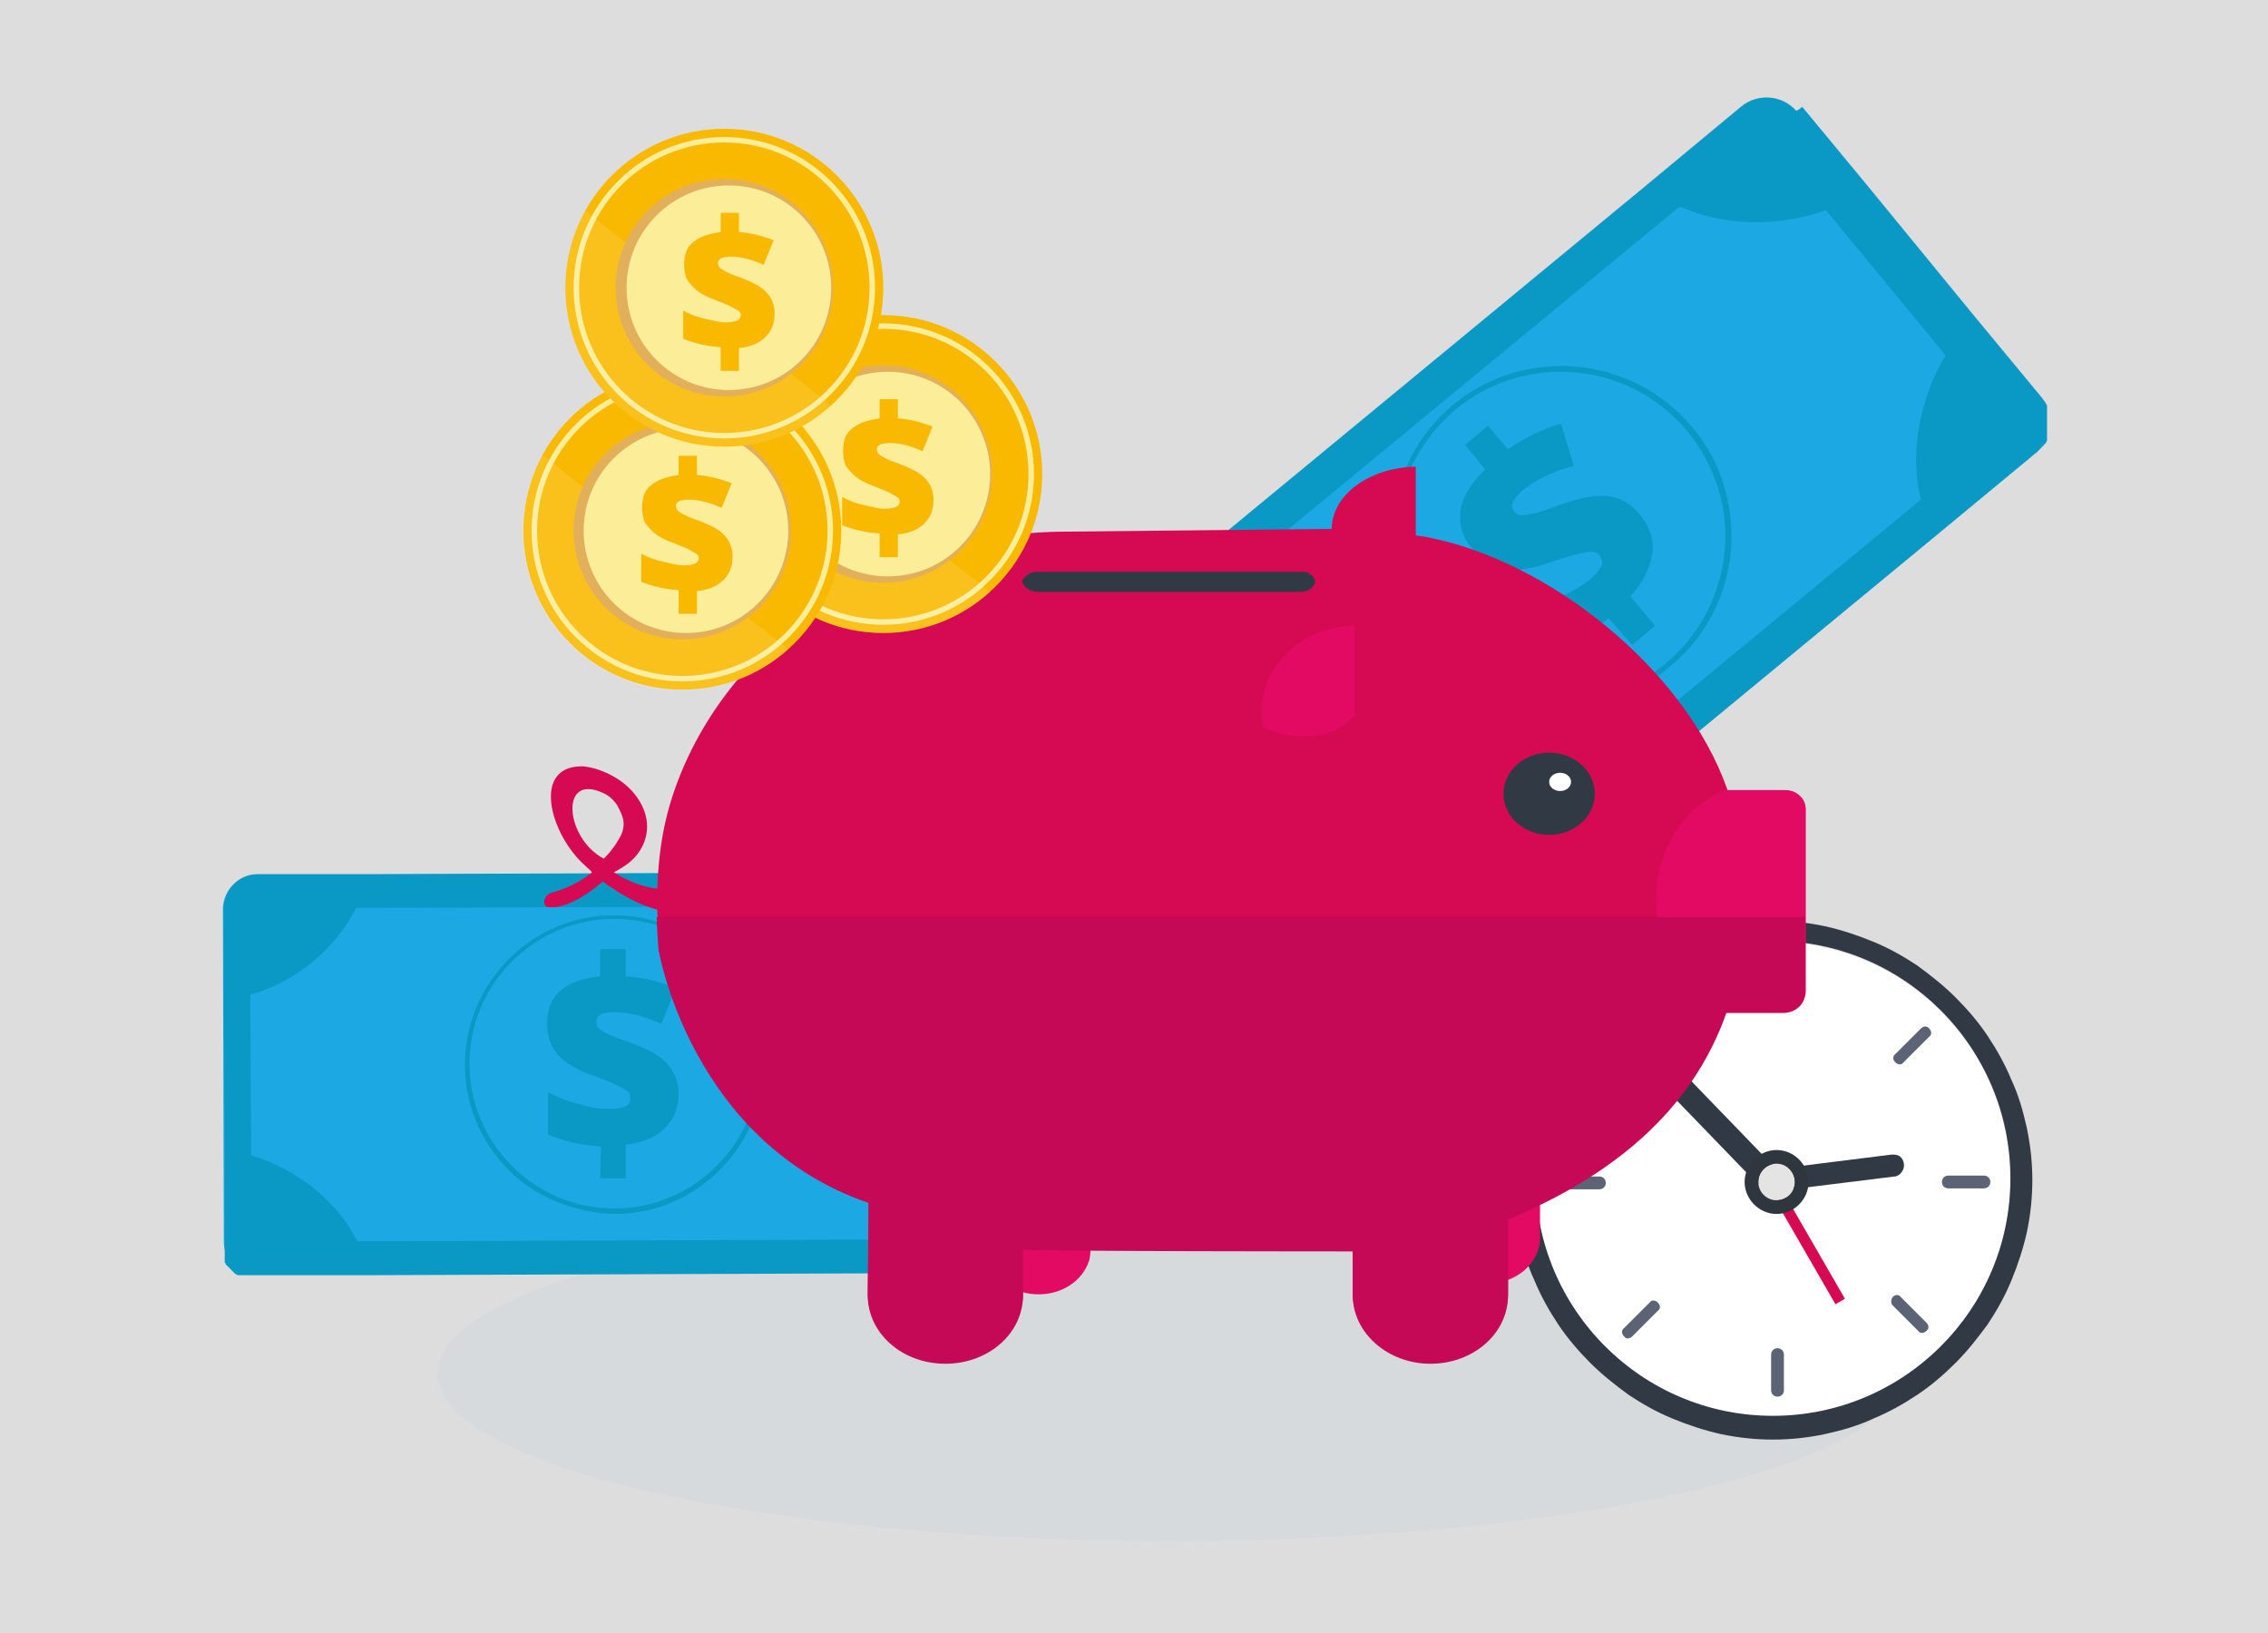 <?xml version="1.0" encoding="utf-8"?>
<!-- Generator: Adobe Illustrator 21.1.0, SVG Export Plug-In . SVG Version: 6.00 Build 0)  -->
<svg version="1.1" id="Слой_1" xmlns="http://www.w3.org/2000/svg" xmlns:xlink="http://www.w3.org/1999/xlink" x="0px" y="0px"
	 viewBox="0 0 248.3 178.8" style="enable-background:new 0 0 248.3 178.8;" xml:space="preserve">
<style type="text/css">
	.st0{fill:#DDDDDD;}
	.st1{opacity:0.43;fill:#CED6DA;}
	.st2{fill:#FFFFFF;}
	.st3{fill:#313A44;}
	.st4{fill:#D50A52;}
	.st5{fill:#E3E4E3;}
	.st6{fill:#2F363E;}
	.st7{fill:#5B6375;}
	.st8{fill:#1CA9E3;}
	.st9{fill:#0A98C4;}
	.st10{fill:none;stroke:#1CA9E3;stroke-miterlimit:10;}
	.st11{fill:#E20A62;}
	.st12{fill:#C60956;}
	.st13{fill:#F9B900;}
	.st14{fill:#FCED99;}
	.st15{opacity:0.11;fill:#FFFFFF;}
	.st16{fill:#E2AF5B;}
</style>
<rect class="st0" width="248.3" height="178.8"/>
<g>
	<ellipse class="st1" cx="128" cy="150.4" rx="80.1" ry="18.3"/>
	<g>
		<circle class="st2" cx="194.1" cy="129.1" r="26"/>
		<path class="st3" d="M194.1,103c14.4,0,26,11.7,26,26c0,14.4-11.7,26-26,26c-14.4,0-26-11.7-26-26
			C168.1,114.7,179.7,103,194.1,103 M194.1,100.8c-1.9,0-3.8,0.2-5.7,0.6c-1.8,0.4-3.6,0.9-5.3,1.7c-1.7,0.7-3.3,1.6-4.8,2.6
			c-1.5,1-2.9,2.2-4.2,3.5c-1.3,1.3-2.4,2.7-3.5,4.2c-1,1.5-1.9,3.1-2.6,4.8c-0.7,1.7-1.3,3.5-1.7,5.3c-0.4,1.9-0.6,3.8-0.6,5.7
			c0,1.9,0.2,3.8,0.6,5.7c0.4,1.8,0.9,3.6,1.7,5.3c0.7,1.7,1.6,3.3,2.6,4.8c1,1.5,2.2,2.9,3.5,4.2c1.3,1.3,2.7,2.4,4.2,3.5
			c1.5,1,3.1,1.9,4.8,2.6c1.7,0.7,3.5,1.3,5.3,1.7c1.9,0.4,3.8,0.6,5.7,0.6c1.9,0,3.8-0.2,5.7-0.6c1.8-0.4,3.6-0.9,5.3-1.7
			c1.7-0.7,3.3-1.6,4.8-2.6c1.5-1,2.9-2.2,4.2-3.5c1.3-1.3,2.4-2.7,3.5-4.2c1-1.5,1.9-3.1,2.6-4.8c0.7-1.7,1.3-3.5,1.7-5.3
			c0.4-1.9,0.6-3.8,0.6-5.7s-0.2-3.8-0.6-5.7c-0.4-1.8-0.9-3.6-1.7-5.3c-0.7-1.7-1.6-3.3-2.6-4.8c-1-1.5-2.2-2.9-3.5-4.2
			c-1.3-1.3-2.7-2.4-4.2-3.5c-1.5-1-3.1-1.9-4.8-2.6c-1.7-0.7-3.5-1.3-5.3-1.7C197.9,101,196,100.8,194.1,100.8L194.1,100.8z"/>
		<rect x="197.2" y="128.7" transform="matrix(0.866 -0.5 0.5 0.866 -41.581 117.113)" class="st4" width="1.2" height="14.8"/>
		<path class="st3" d="M194.1,127.6L194.1,127.6L194.1,127.6C194.1,127.6,194.1,127.6,194.1,127.6l-8.7-9c-0.2-0.3-0.6-0.5-1-0.5
			c-0.7,0-1.3,0.6-1.3,1.3c0,0.4,0.2,0.7,0.4,1l8.7,9c0,0,0,0,0.1,0.1c0.2,0.2,0.5,0.3,0.9,0.3c0.7,0,1.3-0.6,1.3-1.3
			C194.5,128.2,194.4,127.8,194.1,127.6z"/>
		<path class="st3" d="M207.1,126.4L207.1,126.4L207.1,126.4C207,126.4,207,126.4,207.1,126.4l-11.2,1.4c-0.3,0-0.7,0.2-0.9,0.5
			c-0.4,0.5-0.3,1.3,0.2,1.7c0.3,0.2,0.6,0.3,0.9,0.2l11.3-1.4c0,0,0.1,0,0.1,0c0.3-0.1,0.5-0.2,0.7-0.5c0.4-0.5,0.3-1.3-0.2-1.7
			C207.7,126.4,207.4,126.4,207.1,126.4z"/>
		<g>
			<circle class="st5" cx="194.5" cy="129.4" r="2"/>
			<path class="st6" d="M194.5,127.4c1.1,0,2,0.9,2,2s-0.9,2-2,2c-1.1,0-2-0.9-2-2S193.4,127.4,194.5,127.4 M194.5,125.9
				c-1.9,0-3.5,1.6-3.5,3.5c0,1.9,1.6,3.5,3.5,3.5c1.9,0,3.5-1.6,3.5-3.5C198,127.5,196.4,125.9,194.5,125.9L194.5,125.9z"/>
		</g>
		<path class="st7" d="M194.5,110.6L194.5,110.6c-0.4,0-0.7-0.3-0.7-0.7V106c0-0.4,0.3-0.7,0.7-0.7l0,0c0.4,0,0.7,0.3,0.7,0.7v3.9
			C195.2,110.3,194.9,110.6,194.5,110.6z"/>
		<path class="st7" d="M207.5,116.3L207.5,116.3c-0.3-0.3-0.3-0.7,0-0.9l2.8-2.8c0.3-0.3,0.7-0.3,0.9,0l0,0c0.3,0.3,0.3,0.7,0,0.9
			l-2.8,2.8C208.2,116.6,207.8,116.6,207.5,116.3z"/>
		<path class="st7" d="M212.6,129.4L212.6,129.4c0-0.4,0.3-0.7,0.7-0.7l3.9,0c0.4,0,0.7,0.3,0.7,0.7l0,0c0,0.4-0.3,0.7-0.7,0.7
			l-3.9,0C212.9,130.1,212.6,129.8,212.6,129.4z"/>
		<path class="st7" d="M207.2,142L207.2,142c0.3-0.3,0.7-0.3,0.9,0l2.8,2.8c0.3,0.3,0.3,0.7,0,0.9l0,0c-0.3,0.3-0.7,0.3-0.9,0
			l-2.8-2.8C207,142.7,207,142.3,207.2,142z"/>
		<path class="st7" d="M194.6,147.6L194.6,147.6c0.4,0,0.7,0.3,0.7,0.7l0,3.9c0,0.4-0.3,0.7-0.7,0.7l0,0c-0.4,0-0.7-0.3-0.7-0.7
			l0-3.9C193.9,147.9,194.2,147.6,194.6,147.6z"/>
		<path class="st7" d="M181.5,142.6L181.5,142.6c0.3,0.3,0.3,0.7,0,0.9l-2.8,2.8c-0.3,0.3-0.7,0.3-0.9,0l0,0c-0.3-0.3-0.3-0.7,0-0.9
			l2.8-2.8C180.8,142.3,181.2,142.3,181.5,142.6z"/>
		<path class="st7" d="M175.8,129.5L175.8,129.5c0,0.4-0.3,0.7-0.7,0.7l-3.9,0c-0.4,0-0.7-0.3-0.7-0.7l0,0c0-0.4,0.3-0.7,0.7-0.7
			l3.9,0C175.5,128.8,175.8,129.1,175.8,129.5z"/>
		<path class="st7" d="M181.2,116.2L181.2,116.2c-0.3,0.3-0.7,0.3-0.9,0l-2.8-2.8c-0.3-0.3-0.3-0.7,0-0.9l0,0c0.3-0.3,0.7-0.3,0.9,0
			l2.8,2.8C181.4,115.5,181.4,115.9,181.2,116.2z"/>
	</g>
	<g>
		<path class="st8" d="M196.7,12.2L223,44c0.1,0.1,0.1,0.2,0.2,0.3c1.3,1.8,0.9,4.3-0.8,5.7l-69.2,57.1c-1.7,1.4-4.2,1.2-5.7-0.3
			c-0.1-0.1-0.2-0.2-0.2-0.3L121,74.7c0,0-0.1-0.1-0.1-0.1c-1.4-1.8-1.1-4.4,0.7-5.8l69.2-57.1c1.8-1.5,4.4-1.2,5.9,0.5
			C196.7,12.1,196.7,12.2,196.7,12.2z"/>
		<path class="st9" d="M196.6,12.1c-1.5-1.7-4.1-1.9-5.9-0.5l-10.6,8.8l-48,39.6l-10.6,8.8c-1.8,1.5-2,4-0.7,5.8
			c0,0,0.1,0.1,0.1,0.1l7.2,8.7L140,97.8l0,0l7.2,8.7c0,0,0.1,0.1,0.1,0.1c0,0,0,0,0,0c0,0,0.1,0.1,0.1,0.1c0,0,0,0,0,0c0,0,0,0,0,0
			c0,0,0.1,0.1,0.1,0.1c0,0,0,0,0,0c0,0,0.1,0.1,0.1,0.1c0,0,0,0,0.1,0c0,0,0.1,0.1,0.1,0.1c0,0,0,0,0.1,0c0,0,0.1,0,0.1,0.1
			c0,0,0,0,0.1,0c0,0,0.1,0,0.1,0.1c0,0,0.1,0,0.1,0c0,0,0.1,0,0.1,0.1c0,0,0.1,0,0.1,0c0,0,0.1,0,0.1,0c0,0,0.1,0,0.1,0
			c0,0,0.1,0,0.1,0c0,0,0.1,0,0.1,0c0,0,0.1,0,0.1,0c0,0,0.1,0,0.1,0c0,0,0.1,0,0.1,0c0,0,0.1,0,0.1,0c0,0,0.1,0,0.1,0
			c0,0,0.1,0,0.1,0c0,0,0.1,0,0.1,0c0,0,0.1,0,0.1,0c0,0,0.1,0,0.1,0c0,0,0.1,0,0.1,0c0,0,0.1,0,0.1,0c0,0,0.1,0,0.1,0
			c0,0,0.1,0,0.1,0c0,0,0.1,0,0.1,0c0,0,0.1,0,0.1,0c0,0,0.1,0,0.1,0c0,0,0.1,0,0.1,0c0,0,0.1,0,0.1,0c0,0,0.1,0,0.1,0
			c0,0,0.1,0,0.1,0c0,0,0.1,0,0.1,0c0,0,0.1,0,0.1,0c0,0,0.1,0,0.1,0c0,0,0.1,0,0.1,0c0,0,0.1,0,0.1,0c0,0,0.1,0,0.1,0
			c0,0,0.1,0,0.1,0c0,0,0.1,0,0.1,0c0,0,0.1,0,0.1,0c0,0,0.1,0,0.1,0c0,0,0.1,0,0.1,0c0,0,0.1,0,0.1,0c0,0,0.1,0,0.1,0
			c0,0,0.1,0,0.1,0c0,0,0.1,0,0.1,0c0,0,0.1,0,0.1,0c0,0,0.1,0,0.1,0c0,0,0.1,0,0.1,0c0,0,0.1,0,0.1-0.1c0,0,0.1,0,0.1,0
			c0,0,0.1,0,0.1-0.1c0,0,0,0,0.1,0c0,0,0.1-0.1,0.1-0.1c0,0,0,0,0.1,0c0.1,0,0.1-0.1,0.2-0.1l0,0l0,0l10.6-8.8l48-39.6l10.6-8.8
			c0.1,0,0.1-0.1,0.2-0.1c0,0,0,0,0,0c0,0,0.1-0.1,0.1-0.1c0,0,0,0,0.1-0.1c0,0,0.1-0.1,0.1-0.1c0,0,0,0,0.1-0.1
			c0,0,0.1-0.1,0.1-0.1c0,0,0,0,0.1-0.1c0,0,0-0.1,0.1-0.1c0,0,0,0,0.1-0.1c0,0,0-0.1,0.1-0.1c0,0,0-0.1,0.1-0.1c0,0,0-0.1,0.1-0.1
			c0,0,0-0.1,0-0.1c0,0,0-0.1,0.1-0.1c0,0,0-0.1,0-0.1c0,0,0-0.1,0-0.1c0,0,0-0.1,0-0.1c0,0,0-0.1,0-0.1c0,0,0-0.1,0-0.1
			c0,0,0-0.1,0-0.1c0,0,0-0.1,0-0.1c0,0,0-0.1,0-0.1c0,0,0-0.1,0-0.1c0,0,0-0.1,0-0.1c0,0,0-0.1,0-0.1c0,0,0-0.1,0-0.1
			c0,0,0-0.1,0-0.1c0,0,0-0.1,0-0.1c0,0,0-0.1,0-0.1c0,0,0-0.1,0-0.1c0,0,0-0.1,0-0.1c0,0,0-0.1,0-0.1c0,0,0-0.1,0-0.1
			c0,0,0-0.1,0-0.1c0,0,0-0.1,0-0.1c0,0,0-0.1,0-0.1c0,0,0-0.1,0-0.1c0,0,0-0.1,0-0.1c0,0,0-0.1,0-0.1s0-0.1,0-0.1c0,0,0-0.1,0-0.1
			c0,0,0-0.1,0-0.1c0,0,0-0.1,0-0.1c0,0,0-0.1,0-0.1c0,0,0-0.1,0-0.1c0,0,0-0.1,0-0.1c0,0,0-0.1,0-0.1c0,0,0-0.1,0-0.1
			c0,0,0-0.1,0-0.1c0,0,0-0.1,0-0.1c0,0,0-0.1,0-0.1c0,0,0-0.1,0-0.1c0,0,0-0.1,0-0.1c0,0,0-0.1-0.1-0.1c0,0,0,0,0-0.1
			c0,0,0-0.1-0.1-0.1c0,0,0,0,0-0.1c0,0-0.1-0.1-0.1-0.1c0,0,0,0,0,0c0,0-0.1-0.1-0.1-0.1c0,0,0,0,0,0c0,0,0,0,0,0
			c0-0.1-0.1-0.1-0.1-0.2c0,0,0,0,0,0c0,0-0.1-0.1-0.1-0.1l0,0l-7.2-8.7l-11.8-14.4l-7.2-8.7C196.7,12.2,196.7,12.1,196.6,12.1z
			 M213,38.9c-0.9,1.5-1.7,3.2-2.2,5c-1.2,3.7-1.3,7.5-0.5,10.8l-50.2,41.4c-3.1-1.4-6.8-2-10.7-1.6c-2.3,0.2-4.4,0.8-6.3,1.6
			l-12.7-15.4c1.2-1.7,2.1-3.7,2.8-5.9c1.2-3.8,1.3-7.5,0.5-10.8l50.2-41.4c3.1,1.4,6.8,2,10.7,1.6c1.9-0.2,3.7-0.6,5.3-1.2
			L213,38.9z"/>
		<path class="st9" d="M171,77.3c-0.6,0-1.2,0-1.8-0.1c-4.9-0.5-9.4-2.8-12.6-6.7c-6.5-7.9-5.4-19.6,2.5-26.2
			c7.9-6.5,19.6-5.4,26.2,2.5c3.2,3.8,4.6,8.7,4.2,13.6c-0.5,4.9-2.8,9.4-6.7,12.6C179.4,75.9,175.3,77.3,171,77.3z M170.9,40.7
			c-4,0-8.1,1.3-11.5,4.1c-3.7,3.1-6,7.4-6.5,12.2c-0.5,4.8,1,9.5,4,13.2c3.1,3.7,7.4,6,12.2,6.5c4.8,0.5,9.5-1,13.2-4
			c3.7-3.1,6-7.4,6.5-12.2c0.5-4.8-1-9.5-4-13.2l0,0C181.3,43,176.1,40.7,170.9,40.7z"/>
		<ellipse transform="matrix(0.771 -0.636 0.636 0.771 1.693 122.206)" class="st10" cx="170.9" cy="58.7" rx="16" ry="16"/>
		<path class="st9" d="M176.1,67.7c-1.8,1.4-3.8,2.4-6.1,3l-3.3-4c1.3-0.3,2.7-0.7,4-1.3c1.4-0.6,2.4-1.2,3.3-1.9
			c0.7-0.6,1.1-1.1,1.3-1.5c0.2-0.4,0.1-0.8-0.2-1.2c-0.2-0.3-0.5-0.4-0.9-0.4c-0.4,0-0.9,0.1-1.7,0.3c-0.7,0.2-1.7,0.5-2.9,0.9
			c-1.3,0.5-2.5,0.7-3.5,0.8c-1,0-1.9-0.1-2.7-0.5c-0.8-0.3-1.5-1-2.2-1.8c-1.1-1.3-1.5-2.7-1.3-4.2c0.2-1.4,1.1-3,2.7-4.5l-2.2-2.7
			l2.5-2.1l2.2,2.6c1.7-1.2,3.6-2.2,5.8-2.8l1.4,4.6c-2.3,0.6-4.1,1.5-5.5,2.6c-0.6,0.5-1,1-1.2,1.4c-0.1,0.4-0.1,0.7,0.2,1
			c0.2,0.3,0.5,0.4,0.8,0.4c0.3,0,0.8-0.1,1.5-0.2c0.6-0.2,1.5-0.5,2.6-0.9c2.2-0.8,3.9-1.1,5.3-1c1.4,0.2,2.5,0.8,3.5,2
			c1.1,1.3,1.6,2.8,1.4,4.3c-0.2,1.5-1,3.1-2.4,4.7l2.7,3.2l-2.5,2.1L176.1,67.7z"/>
	</g>
	<g>
		<path class="st8" d="M110.8,99.2l0.1,36.3c0,0.1,0,0.2,0,0.3c-0.1,1.9-1.7,3.4-3.7,3.4l-79,0.3c-2,0-3.6-1.5-3.7-3.4
			c0-0.1,0-0.2,0-0.3l-0.1-36.3c0,0,0-0.1,0-0.1c0.1-2,1.7-3.6,3.7-3.6l79-0.3c2,0,3.7,1.6,3.7,3.6
			C110.8,99.1,110.8,99.2,110.8,99.2z"/>
		<path class="st9" d="M110.8,99.1c-0.1-2-1.7-3.6-3.7-3.6l-12.1,0l-54.7,0.2l-12.1,0c-2,0-3.6,1.6-3.7,3.6c0,0,0,0.1,0,0.1l0,10
			l0.1,16.4l0,0l0,10c0,0,0,0.1,0,0.1l0,0c0,0.1,0,0.1,0,0.2l0,0c0,0,0,0,0,0c0,0.1,0,0.1,0,0.2c0,0,0,0,0,0c0,0,0,0.1,0,0.1
			c0,0,0,0,0,0.1c0,0,0,0.1,0,0.1c0,0,0,0,0,0.1c0,0,0,0.1,0,0.1c0,0,0,0,0,0.1c0,0,0,0.1,0,0.1c0,0,0,0.1,0,0.1c0,0,0,0.1,0,0.1
			c0,0,0,0.1,0,0.1c0,0,0,0.1,0,0.1c0,0,0,0.1,0,0.1c0,0,0,0.1,0,0.1c0,0,0,0.1,0,0.1c0,0,0,0.1,0,0.1c0,0,0,0.1,0,0.1
			c0,0,0,0,0,0.1c0,0,0,0.1,0,0.1c0,0,0,0,0,0.1c0,0,0,0,0.1,0.1c0,0,0,0,0,0.1c0,0,0,0,0.1,0.1c0,0,0,0,0.1,0.1c0,0,0,0,0.1,0.1
			c0,0,0,0,0.1,0.1c0,0,0,0,0.1,0.1c0,0,0,0,0.1,0.1c0,0,0,0,0.1,0.1c0,0,0,0,0.1,0.1c0,0,0,0,0.1,0.1c0,0,0,0,0.1,0.1
			c0,0,0,0,0.1,0.1c0,0,0,0,0.1,0c0,0,0,0,0.1,0.1c0,0,0,0,0.1,0c0,0,0,0,0.1,0c0,0,0,0,0.1,0c0,0,0.1,0,0.1,0c0,0,0,0,0.1,0
			c0,0,0.1,0,0.1,0c0,0,0.1,0,0.1,0c0,0,0.1,0,0.1,0c0,0,0.1,0,0.1,0c0,0,0.1,0,0.1,0c0,0,0.1,0,0.1,0c0,0,0.1,0,0.1,0
			c0,0,0.1,0,0.1,0c0,0,0.1,0,0.1,0c0,0,0.1,0,0.1,0c0,0,0.1,0,0.1,0c0,0,0.1,0,0.1,0c0,0,0.1,0,0.1,0c0,0,0.1,0,0.1,0
			c0,0,0.1,0,0.1,0c0,0,0.1,0,0.1,0c0,0,0,0,0.1,0c0,0,0.1,0,0.1,0c0,0,0,0,0.1,0c0.1,0,0.1,0,0.2,0h0l0,0l12.1,0l54.7-0.2l12.1,0
			c0.1,0,0.1,0,0.2,0c0,0,0,0,0.1,0c0,0,0.1,0,0.1,0c0,0,0,0,0.1,0c0,0,0.1,0,0.1,0c0,0,0.1,0,0.1,0c0,0,0.1,0,0.1,0
			c0,0,0.1,0,0.1,0c0,0,0.1,0,0.1,0c0,0,0.1,0,0.1,0c0,0,0.1,0,0.1,0c0,0,0.1,0,0.1,0c0,0,0.1,0,0.1,0c0,0,0.1,0,0.1,0
			c0,0,0.1,0,0.1,0c0,0,0.1,0,0.1,0c0,0,0.1,0,0.1,0c0,0,0.1,0,0.1,0c0,0,0.1,0,0.1,0c0,0,0,0,0.1,0c0,0,0.1,0,0.1,0c0,0,0,0,0.1,0
			c0,0,0,0,0.1,0c0,0,0,0,0.1,0c0,0,0,0,0.1,0c0,0,0,0,0.1-0.1c0,0,0,0,0.1-0.1c0,0,0,0,0.1-0.1c0,0,0,0,0.1-0.1c0,0,0,0,0.1-0.1
			c0,0,0,0,0.1-0.1c0,0,0,0,0.1-0.1c0,0,0,0,0.1-0.1c0,0,0,0,0.1-0.1c0,0,0,0,0.1-0.1c0,0,0,0,0.1-0.1c0,0,0,0,0.1-0.1
			c0,0,0,0,0.1-0.1c0,0,0,0,0.1-0.1c0,0,0,0,0-0.1c0,0,0,0,0-0.1c0,0,0,0,0-0.1c0,0,0-0.1,0-0.1c0,0,0,0,0-0.1c0,0,0-0.1,0-0.1
			c0,0,0,0,0-0.1c0,0,0-0.1,0-0.1c0,0,0,0,0-0.1c0,0,0-0.1,0-0.1c0,0,0,0,0-0.1c0,0,0-0.1,0-0.1c0,0,0,0,0-0.1c0,0,0-0.1,0-0.1
			c0,0,0,0,0-0.1c0,0,0-0.1,0-0.1c0,0,0,0,0-0.1c0,0,0-0.1,0-0.1c0,0,0,0,0-0.1c0,0,0-0.1,0-0.1c0,0,0,0,0,0c0-0.1,0-0.1,0-0.2
			c0,0,0,0,0,0c0,0,0,0,0,0c0-0.1,0-0.1,0-0.2l0,0c0,0,0-0.1,0-0.1l0,0l0-10l-0.1-16.4l0-10C110.8,99.2,110.8,99.1,110.8,99.1z
			 M107,126.4c-1.5,0.5-2.9,1.2-4.3,2.2c-2.9,1.9-5,4.4-6.4,7.1l-57.2,0.2c-1.3-2.7-3.5-5.1-6.4-7c-1.7-1.1-3.4-1.9-5.2-2.4
			l-0.1-17.6c1.8-0.5,3.5-1.3,5.2-2.4c2.9-1.9,5-4.4,6.4-7.1l57.2-0.2c1.3,2.7,3.5,5.1,6.4,7c1.4,0.9,2.8,1.6,4.3,2.1L107,126.4z"/>
		<path class="st9" d="M56.9,129.2c-0.4-0.3-0.8-0.7-1.2-1.1c-3.1-3.1-4.8-7.2-4.8-11.5c0-9,7.3-16.4,16.3-16.4
			c9,0,16.4,7.3,16.4,16.3c0,4.4-1.7,8.5-4.8,11.6c-3.1,3.1-7.2,4.8-11.5,4.8C63.5,132.8,59.8,131.5,56.9,129.2z M77.3,104.2
			c-2.7-2.3-6.3-3.6-10.1-3.6c-4.2,0-8.2,1.7-11.2,4.7c-3,3-4.6,7-4.6,11.2c0,4.2,1.7,8.2,4.7,11.2c3,3,7,4.6,11.2,4.6
			c4.2,0,8.2-1.7,11.2-4.7c3-3,4.6-7,4.6-11.2l0,0C83.1,111.5,80.8,107.1,77.3,104.2z"/>
		
			<ellipse transform="matrix(1 -3.281897e-03 3.281897e-03 1 -0.382 0.221)" class="st8" cx="67.3" cy="116.5" rx="14.1" ry="14.1"/>
		<path class="st9" d="M65.8,125.5c-2-0.1-3.9-0.5-5.8-1.3l0-4.6c1.1,0.5,2.2,1,3.5,1.3c1.2,0.4,2.3,0.5,3.3,0.5
			c0.8,0,1.3-0.1,1.7-0.3c0.4-0.2,0.5-0.5,0.5-0.9c0-0.3-0.1-0.6-0.4-0.8c-0.3-0.2-0.7-0.4-1.3-0.7c-0.6-0.3-1.4-0.6-2.5-1
			c-1.2-0.4-2.1-0.9-2.8-1.4c-0.7-0.5-1.2-1.1-1.6-1.8c-0.3-0.7-0.5-1.5-0.5-2.5c0-1.5,0.5-2.7,1.4-3.5c1-0.9,2.4-1.4,4.4-1.6l0-3
			l2.8,0l0,3c1.8,0.1,3.7,0.5,5.5,1.3l-1.6,3.9c-1.9-0.9-3.6-1.3-5.2-1.3c-0.7,0-1.2,0.1-1.5,0.3c-0.3,0.2-0.4,0.4-0.4,0.8
			c0,0.3,0.1,0.6,0.3,0.7c0.2,0.2,0.6,0.4,1.1,0.7c0.5,0.2,1.3,0.5,2.2,0.8c1.9,0.7,3.3,1.4,4.1,2.3c0.8,0.9,1.3,2,1.3,3.3
			c0,1.5-0.5,2.8-1.5,3.8c-1,1-2.4,1.6-4.3,1.8l0,3.7l-2.8,0L65.8,125.5z"/>
	</g>
	<path class="st4" d="M144.1,63.6c0,0.1,0,0.3,0,0.4c-0.2-0.9-0.8-1.6-1.7-1.6h-28.7c-0.5,0-0.9,0.2-1.2,0.6c-0.2,0.3-0.4,0.6-0.5,1
		c0-0.1,0-0.3,0-0.4c0-0.5,0.2-1,0.5-1.4c0.3-0.4,0.7-0.6,1.2-0.6h28.7C143.3,61.7,144.1,62.5,144.1,63.6z"/>
	<path class="st4" d="M77.3,94.4c-0.4,1.8-4,4.9-10.1,1.1c1.1-0.6,2.4-1.3,3.2-3l0,0c1-2.2,0.2-4.4-1.3-6c-1.3-1.4-3.4-2.4-5.2-2.6
		c-5.8-0.2-3.7,7.5,0.2,10.9l0.2,0.2c0.2,0.2,0.4,0.3,0.5,0.5c-0.9,0.8-2.5,1.7-4.3,2.2c-0.6,0.1-1,0.7-0.9,1.2c0,0,0,0,0,0
		c0,0.2,0.2,0.4,0.4,0.4c0.7,0.1,2.6,0.1,6-2.8c2.5,1.9,5.6,3.4,8.1,3.4c2.7-0.1,5.5-1.4,5.9-4.4L77.3,94.4z M66,86.8
		c0.7,0.3,1.2,0.8,1.6,1.4c0.2,0.4,0.4,0.8,0.5,1.1c0.3,0.7,0.2,1.6-0.2,2.3c-0.8,1.5-1.8,2.4-1.8,2.4C61.9,91.8,61.2,84.6,66,86.8z
		"/>
	<path class="st4" d="M197,87.1c-0.4-0.4-1-0.6-1.7-0.6h-6.2c0,0,0,0,0-0.1c-4.7-13.3-19.7-25.1-32.9-27.6c-0.4-0.1-0.8-0.1-1.2-0.2
		v-7.5h0c0,0-0.1,0-0.1,0c-5,0.1-9.1,3.1-9.1,6.8l-28.9,0.3c-20.9,0-38.5,12.7-43.6,30c-0.6,2.1-1.9,7.3-1.1,15.5
		c0,0,3.4,21,22.9,27.8l-0.1,10.1h0c0,4.2,3.8,7.5,8.5,7.5c4.7,0,8.5-3.4,8.5-7.5h0v0l0-5c1.6,0.2,35.4,0.2,36.1,0.2l0,4.8h0
		c0,4.2,3.8,7.5,8.5,7.5c4.7,0,8.5-3.4,8.5-7.5h0v0h0l0-8.3c11.3-4.7,20.1-11.8,23.9-22.6c0,0,0,0,0,0l6.2,0c1.3,0,2.4-1,2.4-2.1
		V88.6C197.7,88,197.4,87.5,197,87.1z"/>
	<path class="st11" d="M148.3,68.5l0,10c-0.1-0.5-1.2,2.2-5.8,2.1c-1.5,0-3-0.4-4.2-1c-0.1-0.6-0.2-1.1-0.2-1.7
		C138.1,72.8,142.6,68.6,148.3,68.5z"/>
	<ellipse class="st3" cx="169.6" cy="86.9" rx="5" ry="4.5"/>
	<ellipse class="st2" cx="170.8" cy="85.6" rx="1.2" ry="1"/>
	<path class="st11" d="M197.7,88.6v19.9c0,1.2-1.1,2.1-2.4,2.1H189c0,0,0,0,0,0c-4.5-1.8-7.7-6.5-7.7-12.1c0-5.6,3.2-10.4,7.8-12.1
		c0,0,0,0,0,0.1h6.2c0.7,0,1.3,0.2,1.7,0.6C197.4,87.4,197.7,88,197.7,88.6z"/>
	<path class="st3" d="M144,63.7L144,63.7c-0.2,0.7-0.8,1.1-1.7,1.1h-28.7c-0.8,0-1.5-0.5-1.7-1.1v0c0.1-0.3,0.2-0.5,0.5-0.7
		c0.3-0.3,0.7-0.4,1.2-0.4h28.7C143.2,62.5,143.9,63,144,63.7z"/>
	<path class="st11" d="M119.5,135.2c0,0-0.1,2.6-0.3,2.9c-0.7,2.1-2.9,3.6-5.5,3.6c-2.6,0-4.7-1.5-5.4-3.6c-0.1-0.3-0.2-0.7-0.2-1
		l0.4-0.5l2-3.9C115.2,135,114,134.6,119.5,135.2z"/>
	<path class="st11" d="M168.6,131.3v4.6h0c-0.3,2.6-2.7,4.6-5.7,4.6c-3,0-5.4-2-5.7-4.6l-2.6-0.3l5.8-4.6
		C168.9,130.1,168.6,131.3,168.6,131.3z"/>
	<path class="st12" d="M197.6,100.4v8.4c0,1.2-1.1,2.1-2.4,2.1H189c0,0,0,0,0,0c-3.8,10.8-12.6,17.9-23.9,22.6l0,8.3h0v0h0
		c0,4.2-3.8,7.5-8.5,7.5c-4.7,0-8.5-3.4-8.5-7.5h0l0-4.8c-0.7,0-34.5,0-36.1-0.2l0,5v0h0c0,4.2-3.8,7.5-8.5,7.5S95,146,95,141.8h0
		l0.1-10.1C75.6,125,72.1,104,72.1,104c-0.1-1.3-0.2-2.5-0.2-3.6H197.6z"/>
	<g>
		<circle class="st13" cx="96.7" cy="51.9" r="17.4"/>
		<path class="st14" d="M96.7,35.4c-9.1,0-16.5,7.4-16.5,16.5c0,9.1,7.4,16.5,16.5,16.5c9.1,0,16.5-7.4,16.5-16.5
			C113.2,42.8,105.8,35.4,96.7,35.4z M96.7,67.8c-8.8,0-15.9-7.1-15.9-15.9c0-8.8,7.1-15.9,15.9-15.9c8.8,0,15.9,7.1,15.9,15.9
			C112.6,60.7,105.5,67.8,96.7,67.8z"/>
		<path class="st15" d="M81.5,43.5c-1.4,2.5-2.2,5.3-2.2,8.4c0,9.6,7.8,17.4,17.4,17.4c4.5,0,8.6-1.7,11.7-4.5L81.5,43.5z"/>
		<circle class="st16" cx="96.7" cy="51.9" r="11.9"/>
		<circle class="st14" cx="97.2" cy="51.9" r="11.2"/>
		<path class="st13" d="M96.2,58.4c-1.4-0.1-2.7-0.4-4-0.9v-3.1c0.7,0.4,1.5,0.7,2.4,0.9c0.9,0.2,1.6,0.4,2.3,0.4
			c0.5,0,0.9-0.1,1.2-0.2c0.2-0.1,0.4-0.3,0.4-0.6c0-0.2-0.1-0.4-0.3-0.5c-0.2-0.1-0.5-0.3-0.9-0.5c-0.4-0.2-1-0.4-1.7-0.7
			c-0.8-0.3-1.4-0.6-1.9-1c-0.5-0.4-0.8-0.8-1.1-1.2c-0.2-0.5-0.3-1-0.3-1.7c0-1,0.3-1.9,1-2.4c0.7-0.6,1.7-0.9,3-1.1v-2.1h2v2.1
			c1.3,0.1,2.5,0.4,3.8,0.9l-1.1,2.7c-1.3-0.6-2.5-0.9-3.6-0.9c-0.5,0-0.9,0.1-1.1,0.2c-0.2,0.1-0.3,0.3-0.3,0.5
			c0,0.2,0.1,0.4,0.2,0.5c0.1,0.1,0.4,0.3,0.8,0.5c0.4,0.2,0.9,0.4,1.5,0.6c1.3,0.5,2.3,1,2.8,1.6c0.6,0.6,0.9,1.4,0.9,2.3
			c0,1.1-0.3,1.9-1,2.6c-0.7,0.7-1.7,1.1-2.9,1.2v2.5h-2V58.4z"/>
	</g>
	<g>
		<circle class="st13" cx="74.7" cy="58.1" r="17.4"/>
		<path class="st14" d="M74.7,41.6c-9.1,0-16.5,7.4-16.5,16.5c0,9.1,7.4,16.5,16.5,16.5c9.1,0,16.5-7.4,16.5-16.5
			C91.2,49,83.8,41.6,74.7,41.6z M74.7,74c-8.8,0-15.9-7.1-15.9-15.9c0-8.8,7.1-15.9,15.9-15.9c8.8,0,15.9,7.1,15.9,15.9
			C90.6,66.9,83.5,74,74.7,74z"/>
		<path class="st15" d="M59.4,49.8c-1.4,2.5-2.2,5.3-2.2,8.4c0,9.6,7.8,17.4,17.4,17.4c4.5,0,8.6-1.7,11.7-4.5L59.4,49.8z"/>
		<circle class="st16" cx="74.7" cy="58.1" r="11.9"/>
		<circle class="st14" cx="75.1" cy="58.1" r="11.2"/>
		<path class="st13" d="M74.2,64.6c-1.4-0.1-2.7-0.4-4-0.9v-3.1c0.7,0.4,1.5,0.7,2.4,0.9c0.9,0.2,1.6,0.4,2.3,0.4
			c0.5,0,0.9-0.1,1.2-0.2c0.2-0.1,0.4-0.3,0.4-0.6c0-0.2-0.1-0.4-0.3-0.5c-0.2-0.1-0.5-0.3-0.9-0.5c-0.4-0.2-1-0.4-1.7-0.7
			c-0.8-0.3-1.4-0.6-1.9-1c-0.5-0.4-0.8-0.8-1.1-1.2c-0.2-0.5-0.3-1-0.3-1.7c0-1,0.3-1.9,1-2.4c0.7-0.6,1.7-0.9,3-1.1v-2.1h2v2.1
			c1.3,0.1,2.5,0.4,3.8,0.9l-1.1,2.7c-1.3-0.6-2.5-0.9-3.6-0.9c-0.5,0-0.9,0.1-1.1,0.2c-0.2,0.1-0.3,0.3-0.3,0.5
			c0,0.2,0.1,0.4,0.2,0.5c0.1,0.1,0.4,0.3,0.8,0.5c0.4,0.2,0.9,0.4,1.5,0.6c1.3,0.5,2.3,1,2.8,1.6c0.6,0.6,0.9,1.4,0.9,2.3
			c0,1.1-0.3,1.9-1,2.6c-0.7,0.7-1.7,1.1-2.9,1.2v2.5h-2V64.6z"/>
	</g>
	<g>
		<circle class="st13" cx="79.3" cy="31.5" r="17.4"/>
		<path class="st14" d="M79.3,15c-9.1,0-16.5,7.4-16.5,16.5c0,9.1,7.4,16.5,16.5,16.5c9.1,0,16.5-7.4,16.5-16.5
			C95.8,22.4,88.4,15,79.3,15z M79.3,47.4c-8.8,0-15.9-7.1-15.9-15.9c0-8.8,7.1-15.9,15.9-15.9c8.8,0,15.9,7.1,15.9,15.9
			C95.2,40.3,88.1,47.4,79.3,47.4z"/>
		<path class="st15" d="M64.1,23.1c-1.4,2.5-2.2,5.3-2.2,8.4c0,9.6,7.8,17.4,17.4,17.4c4.5,0,8.6-1.7,11.7-4.5L64.1,23.1z"/>
		<circle class="st16" cx="79.3" cy="31.5" r="11.9"/>
		<circle class="st14" cx="79.8" cy="31.5" r="11.2"/>
		<path class="st13" d="M78.8,38c-1.4-0.1-2.7-0.4-4-0.9v-3.1c0.7,0.4,1.5,0.7,2.4,0.9c0.9,0.2,1.6,0.4,2.3,0.4
			c0.5,0,0.9-0.1,1.2-0.2c0.2-0.1,0.4-0.3,0.4-0.6c0-0.2-0.1-0.4-0.3-0.5c-0.2-0.1-0.5-0.3-0.9-0.5c-0.4-0.2-1-0.4-1.7-0.7
			c-0.8-0.3-1.4-0.6-1.9-1c-0.5-0.4-0.8-0.8-1.1-1.2c-0.2-0.5-0.3-1-0.3-1.7c0-1,0.3-1.9,1-2.4c0.7-0.6,1.7-0.9,3-1.1v-2.1h2v2.1
			c1.3,0.1,2.5,0.4,3.8,0.9l-1.1,2.7c-1.3-0.6-2.5-0.9-3.6-0.9c-0.5,0-0.9,0.1-1.1,0.2c-0.2,0.1-0.3,0.3-0.3,0.5
			c0,0.2,0.1,0.4,0.2,0.5c0.1,0.1,0.4,0.3,0.8,0.5c0.4,0.2,0.9,0.4,1.5,0.6c1.3,0.5,2.3,1,2.8,1.6c0.6,0.6,0.9,1.4,0.9,2.3
			c0,1.1-0.3,1.9-1,2.6c-0.7,0.7-1.7,1.1-2.9,1.2v2.5h-2V38z"/>
	</g>
</g>
</svg>
